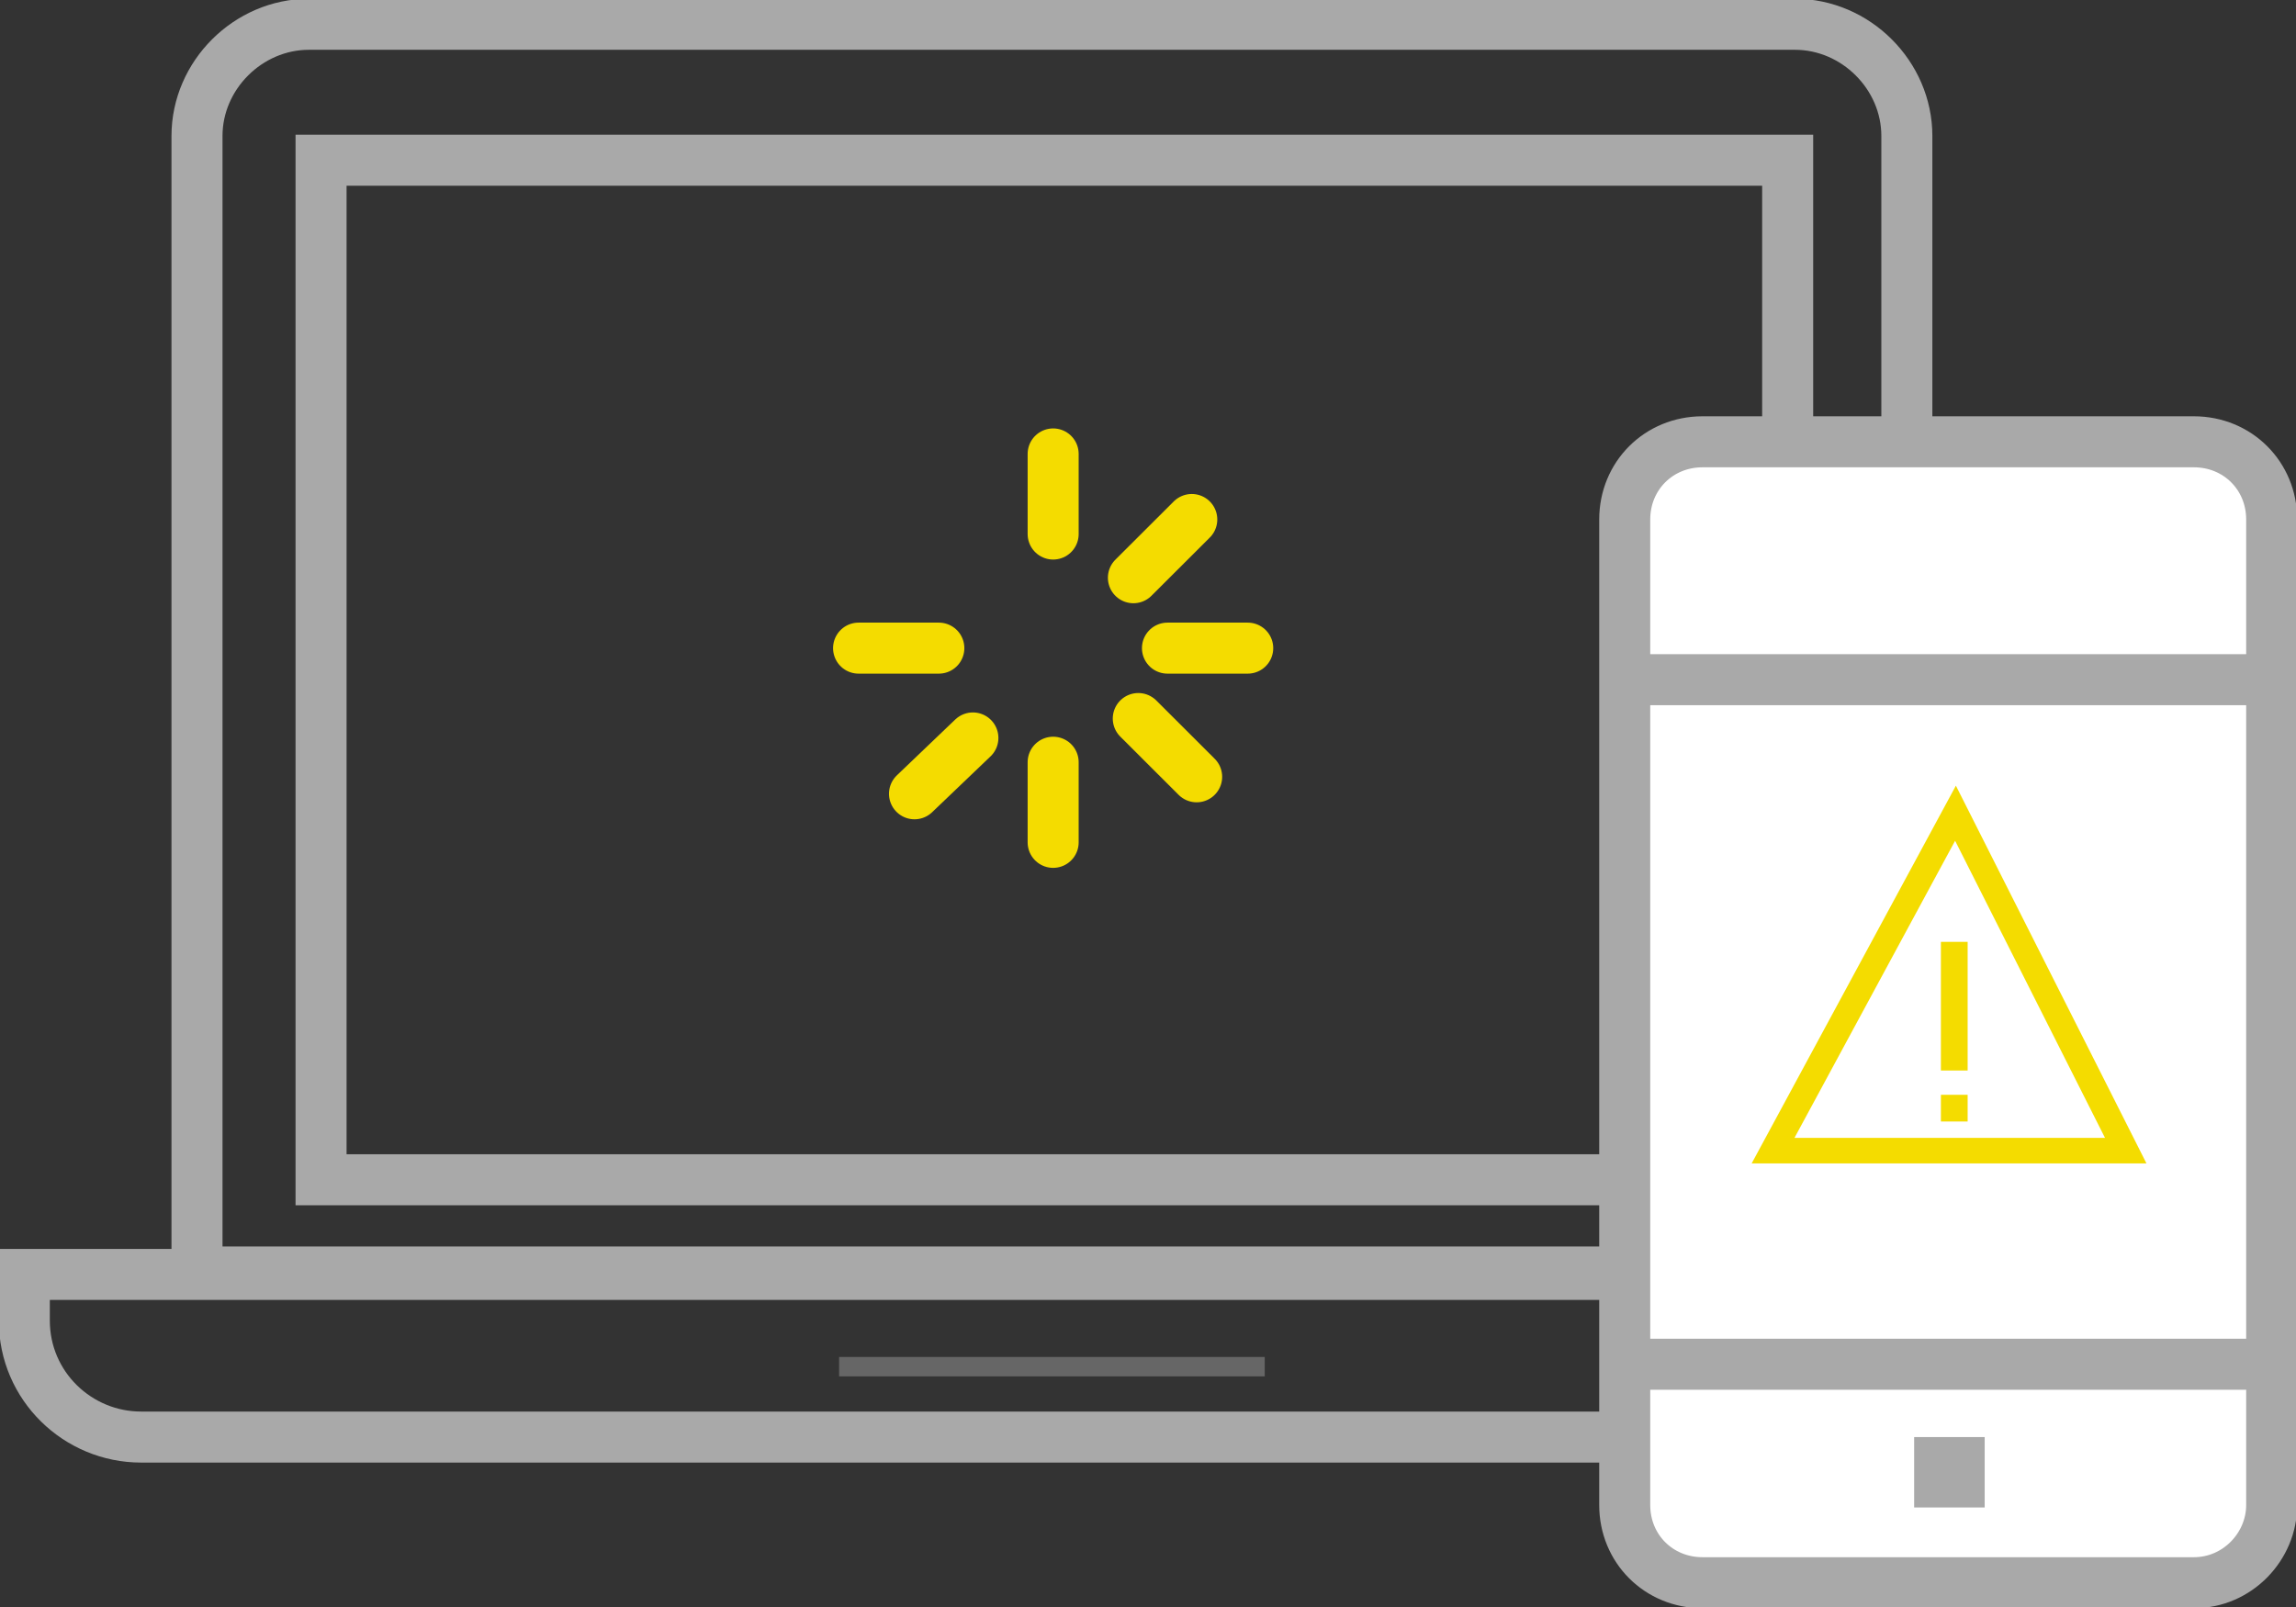 <?xml version="1.0" encoding="UTF-8"?> <svg xmlns="http://www.w3.org/2000/svg" width="90" height="63" viewBox="0 0 90 63" fill="none"><rect x="0" y="0" width="90" height="63" fill="#333333" stroke="none"/> <g clip-path="url(#clip0)"> <path d="M74.746 49.867H7.722V5.329C7.722 2.95 9.725 0.952 12.108 0.952H70.36C72.744 0.952 74.746 2.95 74.746 5.329V49.867V49.867Z" stroke="#A9A9A9" stroke-width="2" stroke-miterlimit="10"></path> <path d="M70.074 6.281H12.585V46.251H70.074V6.281Z" stroke="#A9A9A9" stroke-width="2" stroke-miterlimit="10"></path> <path d="M49.576 53.198H32.892V53.959H49.576V53.198Z" fill="#666666"></path> <path d="M77.034 56.338H5.53C3.051 56.338 0.953 54.34 0.953 51.77V49.962H81.61V51.77C81.61 54.34 79.513 56.338 77.034 56.338Z" stroke="#A9A9A9" stroke-width="2" stroke-miterlimit="10"></path> <path d="M41.282 29.882V33.023" stroke="#F4DC00" stroke-width="2" stroke-miterlimit="10" stroke-linecap="round"></path> <path d="M44.619 28.169L46.907 30.453" stroke="#F4DC00" stroke-width="2" stroke-miterlimit="10" stroke-linecap="round"></path> <path d="M41.282 17.796V20.936" stroke="#F4DC00" stroke-width="2" stroke-miterlimit="10" stroke-linecap="round"></path> <path d="M36.801 25.409H33.655" stroke="#F4DC00" stroke-width="2" stroke-miterlimit="10" stroke-linecap="round"></path> <path d="M48.909 25.409H45.763" stroke="#F4DC00" stroke-width="2" stroke-miterlimit="10" stroke-linecap="round"></path> <path d="M38.136 28.93L35.847 31.119" stroke="#F4DC00" stroke-width="2" stroke-miterlimit="10" stroke-linecap="round"></path> <path d="M46.716 20.366L44.428 22.649" stroke="#F4DC00" stroke-width="2" stroke-miterlimit="10" stroke-linecap="round"></path> <path d="M85.996 62.048H66.737C65.021 62.048 63.687 60.716 63.687 59.003V26.646V20.366C63.687 18.652 65.021 17.32 66.737 17.32H85.996C87.712 17.32 89.047 18.652 89.047 20.366V59.003C89.047 60.621 87.712 62.048 85.996 62.048Z" fill="white" stroke="#A9A9A9" stroke-width="2" stroke-miterlimit="10"></path> <path d="M89.047 26.646H63.687" stroke="#A9A9A9" stroke-width="2" stroke-miterlimit="10"></path> <path d="M63.687 53.483H89.047" stroke="#A9A9A9" stroke-width="2" stroke-miterlimit="10"></path> <path d="M77.797 56.338H75.032V59.098H77.797V56.338Z" fill="#A9A9A9"></path> <path d="M83.326 45.109L76.653 31.881L69.502 45.109H83.326Z" fill="white" stroke="#F4DC00" stroke-miterlimit="10" stroke-linecap="round"></path> <path d="M77.129 36.924H76.081V41.968H77.129V36.924Z" fill="#F4DC00"></path> <path d="M77.129 42.92H76.081V43.967H77.129V42.92Z" fill="#F4DC00"></path> </g> <defs> <clipPath id="clip0"> <rect width="90" height="63" fill="white"></rect> </clipPath> </defs> </svg> 